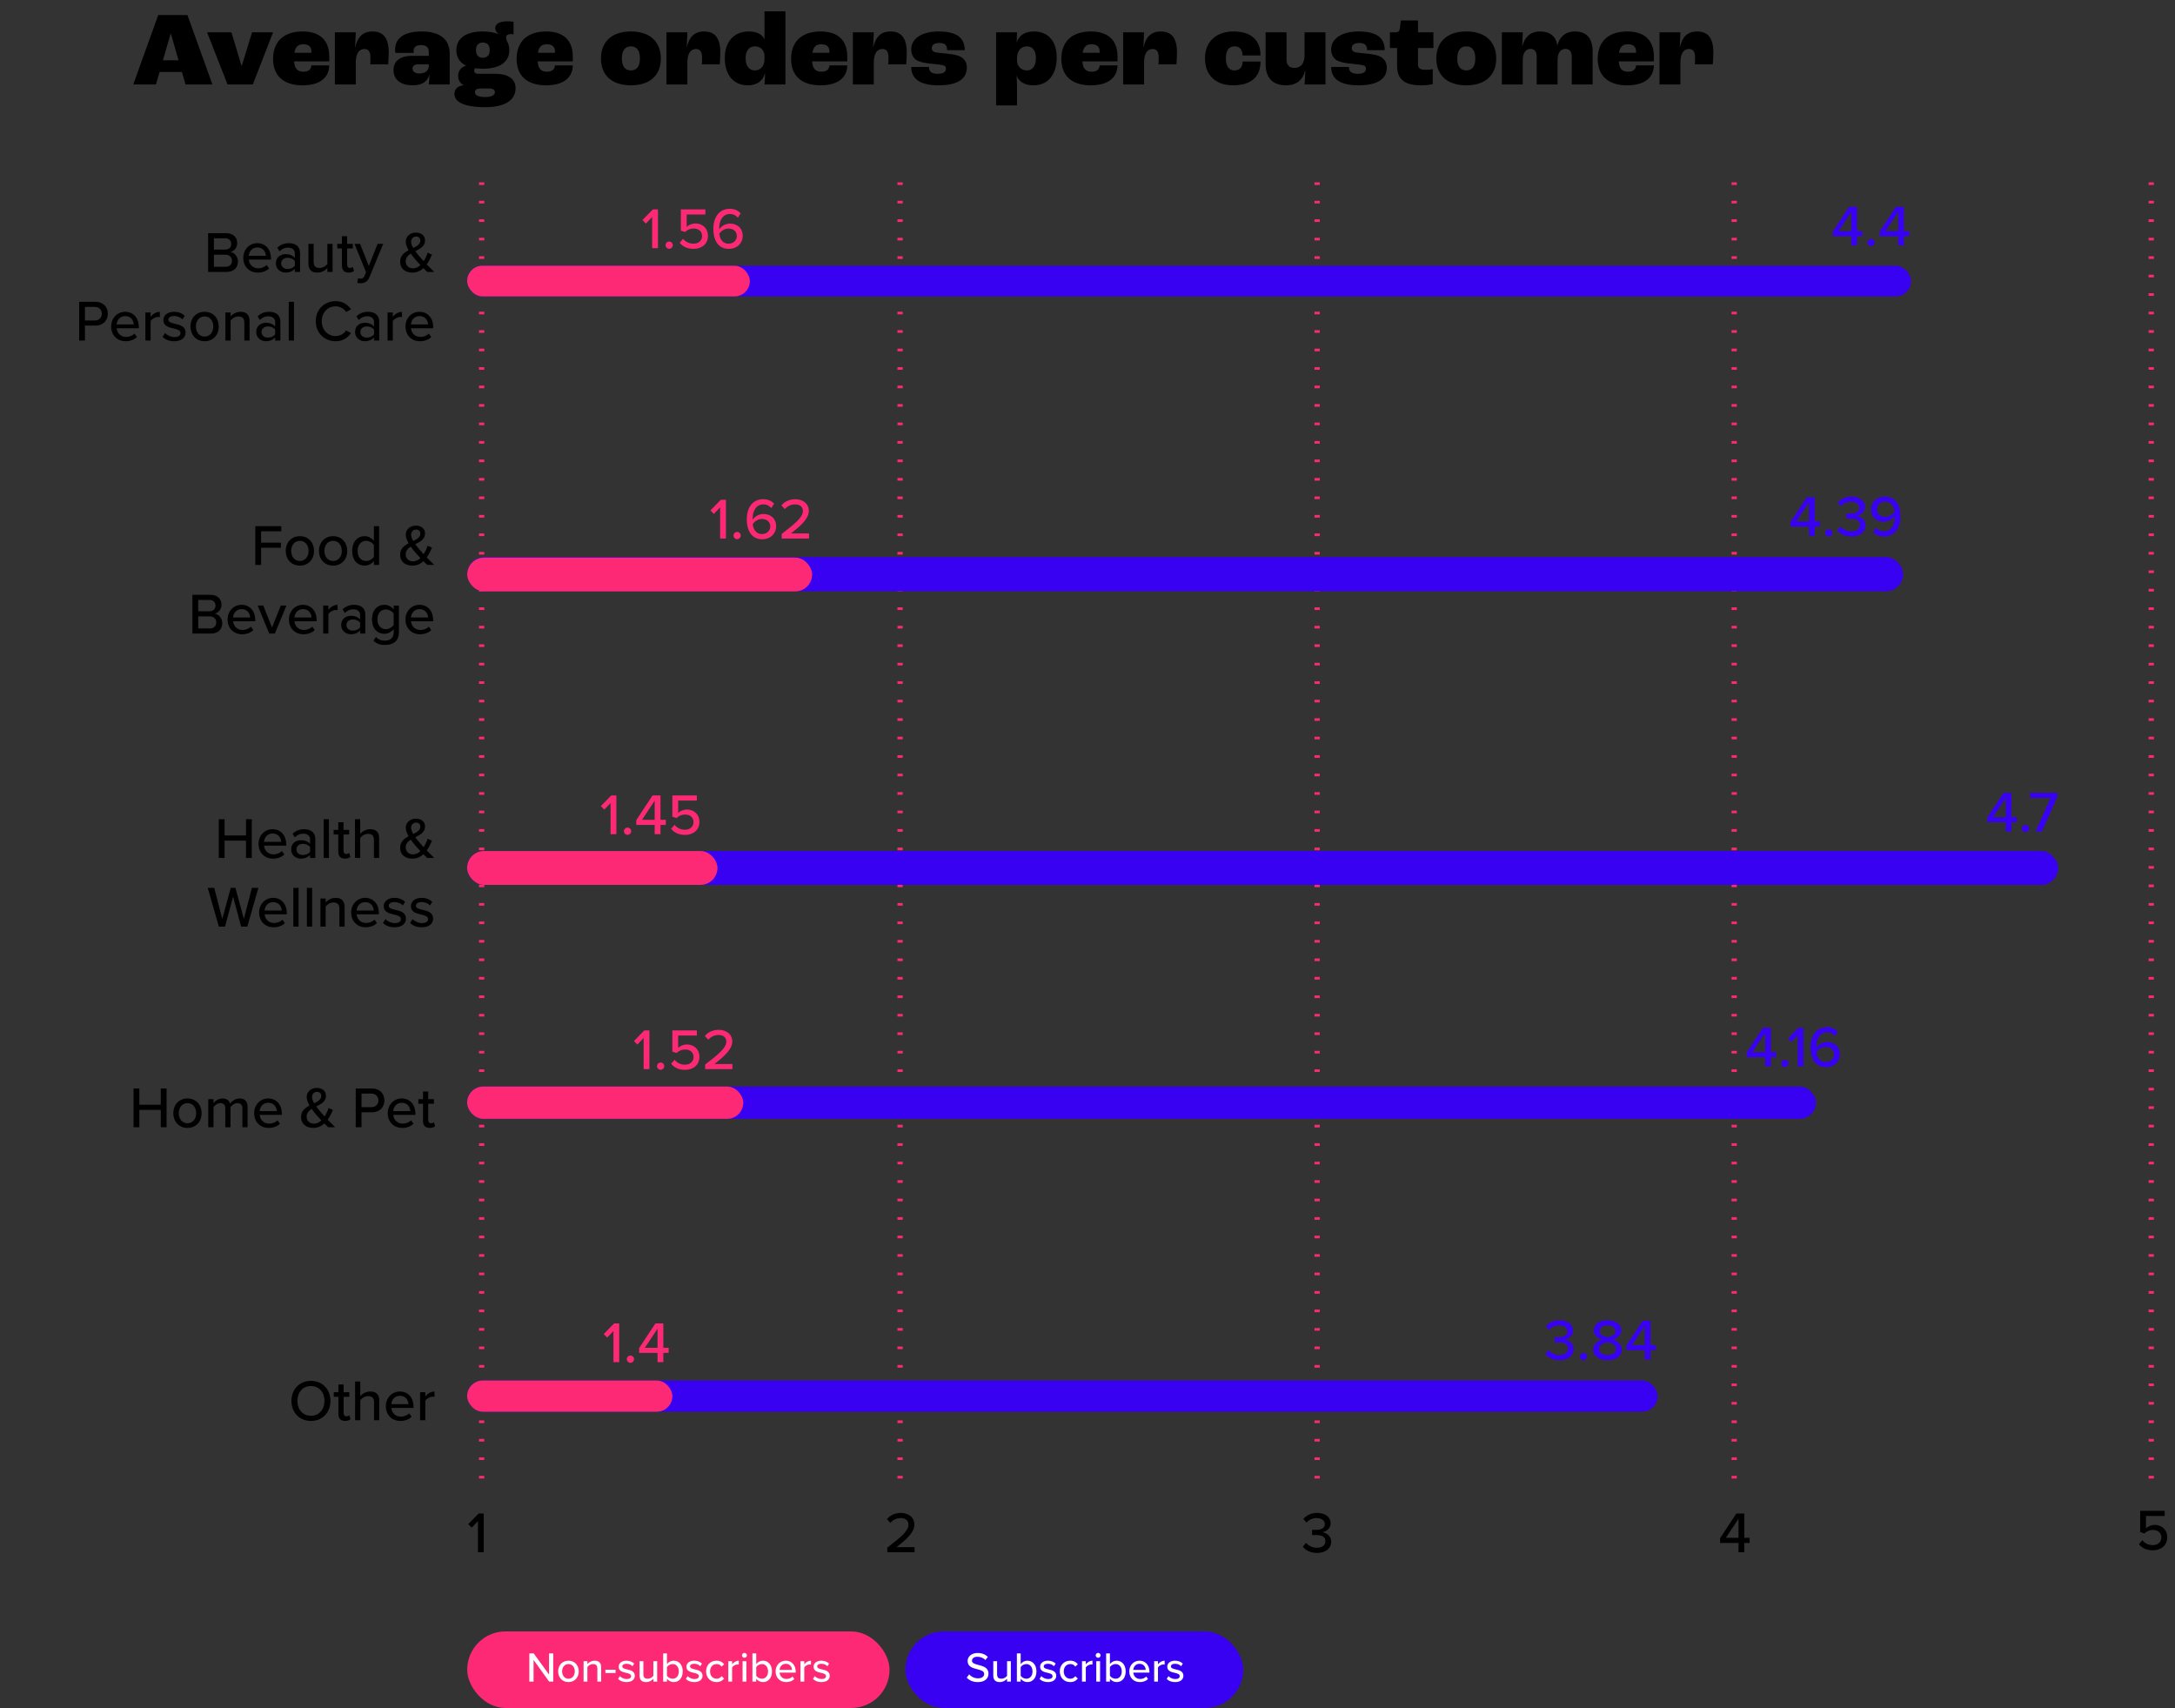 <svg width="824" height="647" viewBox="0 0 824 647" fill="none" xmlns="http://www.w3.org/2000/svg">
<rect x="0" y="0" width="824" height="647" fill="#333333" stroke="none"/>
<path d="M182.465 560.073V65" stroke="#FD2974" stroke-width="2" stroke-dasharray="1 6"/>
<path d="M341 560.073V65" stroke="#FD2974" stroke-width="2" stroke-dasharray="1 6"/>
<path d="M499 560.073V65" stroke="#FD2974" stroke-width="2" stroke-dasharray="1 6"/>
<path d="M815 560.073V65" stroke="#FD2974" stroke-width="2" stroke-dasharray="1 6"/>
<path d="M657 560.073V65" stroke="#FD2974" stroke-width="2" stroke-dasharray="1 6"/>
<path d="M70.28 32L68.92 27.28H60.44L59.08 32H50.48L59.96 5.68H71L80.48 32H70.28ZM61.72 22.84H67.64L64.76 12.8H64.64L61.72 22.84ZM86.211 32L78.451 12.24H87.691L91.491 24.92H91.611L95.491 12.24H103.451L95.771 32H86.211ZM124.738 21.4V23.24H111.418C111.618 26.08 112.778 27.16 114.938 27.16C116.738 27.16 117.858 26.44 117.978 24.76H124.738C124.658 29.44 121.178 32.32 114.578 32.32C106.938 32.32 103.458 28.24 103.458 22.32C103.458 15.52 107.738 11.92 114.658 11.92C120.938 11.92 124.738 15.04 124.738 21.4ZM117.978 20V19.48C117.978 17.68 116.858 16.76 114.938 16.76C112.978 16.76 111.898 17.64 111.538 20H117.978ZM126.865 32V12.24H134.785L134.545 17.76H134.625C135.425 14.24 137.305 11.92 141.105 11.92C145.265 11.92 147.265 14.48 147.265 19.8C147.265 21.24 147.145 23.24 147.065 24.36H140.265C140.345 23.44 140.345 22.36 140.345 21.76C140.345 19.48 139.505 18.56 138.025 18.56C136.065 18.56 134.785 20.2 134.785 23.72V32H126.865ZM156.406 32.32C151.526 32.32 149.086 29.96 149.086 26.56C149.086 23.44 151.206 21.16 156.126 21.16H162.446V19.72C162.446 17.88 161.486 17.08 159.406 17.08C157.646 17.08 156.686 17.88 156.686 19.24C156.686 19.32 156.686 19.64 156.726 20.04H149.806C149.726 19.64 149.686 19.16 149.686 18.72C149.686 14.52 153.006 11.92 159.806 11.92C166.966 11.92 170.366 15.12 170.366 20.36V32H162.446C162.566 31.16 162.686 29.48 162.686 28.24H162.646C162.046 30.72 160.086 32.32 156.406 32.32ZM158.846 27.84C161.086 27.84 162.446 26.76 162.446 24.88V24.36H158.366C157.046 24.36 156.286 25 156.286 25.96C156.286 27.16 157.246 27.84 158.846 27.84ZM187.646 27.96C192.806 27.96 195.326 30.12 195.326 33.4C195.326 37.84 191.486 40.6 183.846 40.6C175.766 40.6 172.166 38.6 172.166 35.6C172.166 33.8 173.326 32.52 175.566 32.32V32.24C174.086 31.32 173.566 30.04 173.566 28.8C173.566 26.88 174.606 25.44 176.566 24.88V24.84C174.126 23.68 172.886 21.68 172.886 19C172.886 14.72 176.286 11.92 182.926 11.92C185.326 11.92 187.326 12.28 188.926 12.96V12.92C188.166 12.32 187.606 11.52 187.606 10.68C187.606 9.16 189.086 8.08 192.206 8.08C193.326 8.08 194.046 8.16 194.566 8.24V13C194.206 12.96 193.846 12.92 193.486 12.92C192.286 12.92 191.726 13.4 191.726 14.2C191.726 14.56 191.886 15.04 192.046 15.52C192.646 16.52 192.966 17.68 192.966 19C192.966 23.32 189.526 26.04 182.926 26.04C181.846 26.04 180.806 25.96 179.886 25.84C179.766 26.04 179.646 26.4 179.646 26.8C179.646 27.52 180.206 27.96 181.126 27.96H187.646ZM182.926 16.12C181.286 16.12 180.326 17.08 180.326 19C180.326 20.88 181.286 21.88 182.926 21.88C184.566 21.88 185.526 20.88 185.526 19C185.526 17.08 184.606 16.12 182.926 16.12ZM183.766 36.76C186.206 36.76 187.486 36.08 187.486 34.88C187.486 34 186.806 33.52 184.966 33.52H181.846C180.686 33.52 179.926 34.04 179.926 34.96C179.926 36.12 181.286 36.76 183.766 36.76ZM217.004 21.4V23.24H203.684C203.884 26.08 205.044 27.16 207.204 27.16C209.004 27.16 210.124 26.44 210.244 24.76H217.004C216.924 29.44 213.444 32.32 206.844 32.32C199.204 32.32 195.724 28.24 195.724 22.32C195.724 15.52 200.004 11.92 206.924 11.92C213.204 11.92 217.004 15.04 217.004 21.4ZM210.244 20V19.48C210.244 17.68 209.124 16.76 207.204 16.76C205.244 16.76 204.164 17.64 203.804 20H210.244ZM239.037 32.32C231.597 32.32 227.677 28.32 227.677 22.16C227.677 15.96 231.637 11.92 239.037 11.92C246.397 11.92 250.357 15.96 250.357 22.16C250.357 28.32 246.437 32.32 239.037 32.32ZM239.037 26.68C241.237 26.68 242.437 25.08 242.437 22.16C242.437 19.16 241.237 17.56 239.037 17.56C236.797 17.56 235.597 19.16 235.597 22.16C235.597 25.08 236.797 26.68 239.037 26.68ZM252.49 32V12.24H260.41L260.17 17.76H260.25C261.05 14.24 262.93 11.92 266.73 11.92C270.89 11.92 272.89 14.48 272.89 19.8C272.89 21.24 272.77 23.24 272.69 24.36H265.89C265.97 23.44 265.97 22.36 265.97 21.76C265.97 19.48 265.13 18.56 263.65 18.56C261.69 18.56 260.41 20.2 260.41 23.72V32H252.49ZM283.391 32.32C277.831 32.32 274.591 28.36 274.591 21.96C274.591 15.76 278.151 11.92 283.631 11.92C286.831 11.92 288.751 13.04 289.591 14.8H289.631V4.28H297.551V32H289.631C289.711 31.28 289.791 29.76 289.871 27.88H289.791C289.031 30.4 287.031 32.32 283.391 32.32ZM285.911 26.68C288.111 26.68 289.631 25.12 289.631 22.32V21.16C289.591 19.04 288.151 17.56 285.991 17.56C283.831 17.56 282.471 19.2 282.471 22.04C282.471 24.92 283.791 26.68 285.911 26.68ZM320.988 21.4V23.24H307.668C307.868 26.08 309.028 27.16 311.188 27.16C312.988 27.16 314.108 26.44 314.228 24.76H320.988C320.908 29.44 317.428 32.32 310.828 32.32C303.188 32.32 299.708 28.24 299.708 22.32C299.708 15.52 303.988 11.92 310.908 11.92C317.188 11.92 320.988 15.04 320.988 21.4ZM314.228 20V19.48C314.228 17.68 313.108 16.76 311.188 16.76C309.228 16.76 308.148 17.64 307.788 20H314.228ZM323.115 32V12.24H331.035L330.795 17.76H330.875C331.675 14.24 333.555 11.92 337.355 11.92C341.515 11.92 343.515 14.48 343.515 19.8C343.515 21.24 343.395 23.24 343.315 24.36H336.515C336.595 23.44 336.595 22.36 336.595 21.76C336.595 19.48 335.755 18.56 334.275 18.56C332.315 18.56 331.035 20.2 331.035 23.72V32H323.115ZM355.496 32.32C347.696 32.32 345.216 29.2 345.216 25.36H351.936C351.976 27 352.736 27.96 355.256 27.96C357.536 27.96 358.376 27.16 358.376 26C358.376 25.28 358.016 24.8 356.976 24.64C355.976 24.44 354.616 24.32 353.056 24.16C350.336 23.92 348.336 23.48 347.136 22.72C345.976 21.92 345.216 20.44 345.216 18.76C345.216 14.48 349.416 11.92 355.536 11.92C362.736 11.92 365.496 14.52 365.496 19H358.816C358.816 17.16 358.056 16.28 355.896 16.28C353.856 16.28 353.016 17.08 353.016 18.2C353.016 19 353.336 19.6 354.496 19.84C355.496 20 357.016 20.16 358.776 20.32C360.936 20.56 362.696 20.8 364.096 21.6C365.496 22.4 366.296 23.88 366.296 25.56C366.296 29.6 363.256 32.32 355.496 32.32ZM377.374 39.92V12.24H385.294L385.174 16H385.214C386.054 13.44 388.254 11.92 391.734 11.92C397.094 11.92 400.334 15.64 400.334 21.68C400.334 28.44 396.894 32.32 391.574 32.32C388.094 32.32 386.054 30.92 385.174 28.72H385.134C385.214 29.92 385.294 31.76 385.294 32.56V39.92H377.374ZM389.094 26.68C391.134 26.68 392.454 24.96 392.454 21.96C392.454 19.16 391.134 17.56 389.054 17.56C386.854 17.56 385.294 19.2 385.294 22.04V22.92C385.374 25.24 386.894 26.68 389.094 26.68ZM423.371 21.4V23.24H410.051C410.251 26.08 411.411 27.16 413.571 27.16C415.371 27.16 416.491 26.44 416.611 24.76H423.371C423.291 29.44 419.811 32.32 413.211 32.32C405.571 32.32 402.091 28.24 402.091 22.32C402.091 15.52 406.371 11.92 413.291 11.92C419.571 11.92 423.371 15.04 423.371 21.4ZM416.611 20V19.48C416.611 17.68 415.491 16.76 413.571 16.76C411.611 16.76 410.531 17.64 410.171 20H416.611ZM425.498 32V12.24H433.418L433.178 17.76H433.258C434.058 14.24 435.938 11.92 439.738 11.92C443.898 11.92 445.898 14.48 445.898 19.8C445.898 21.24 445.778 23.24 445.698 24.36H438.898C438.978 23.44 438.978 22.36 438.978 21.76C438.978 19.48 438.138 18.56 436.658 18.56C434.698 18.56 433.418 20.2 433.418 23.72V32H425.498ZM467.105 32.32C460.305 32.32 456.505 28.2 456.505 22.16C456.505 15.88 460.625 11.92 467.345 11.92C474.065 11.92 477.545 15.28 477.545 21H470.745C470.705 18.72 469.585 17.56 467.745 17.56C465.585 17.56 464.425 19.04 464.425 22.12C464.425 25.16 465.665 26.68 467.625 26.68C469.585 26.68 470.745 25.56 470.785 23.32H477.545C477.545 29.16 473.945 32.32 467.105 32.32ZM487.278 32.32C482.278 32.32 479.478 29.64 479.478 24.2V12.24H487.398V22.56C487.398 24.68 488.478 25.72 490.398 25.72C492.838 25.72 494.238 24.08 494.238 20.72V12.24H502.158V32H494.238C494.358 30.72 494.478 28.88 494.518 26.72H494.438C493.598 30.28 491.158 32.32 487.278 32.32ZM514.598 32.32C506.798 32.32 504.318 29.2 504.318 25.36H511.038C511.078 27 511.838 27.96 514.358 27.96C516.638 27.96 517.478 27.16 517.478 26C517.478 25.28 517.118 24.8 516.078 24.64C515.078 24.44 513.717 24.32 512.158 24.16C509.438 23.92 507.438 23.48 506.238 22.72C505.078 21.92 504.318 20.44 504.318 18.76C504.318 14.48 508.518 11.92 514.638 11.92C521.838 11.92 524.598 14.52 524.598 19H517.918C517.918 17.16 517.158 16.28 514.998 16.28C512.958 16.28 512.118 17.08 512.118 18.2C512.118 19 512.438 19.6 513.598 19.84C514.598 20 516.118 20.16 517.878 20.32C520.038 20.56 521.798 20.8 523.198 21.6C524.598 22.4 525.398 23.88 525.398 25.56C525.398 29.6 522.358 32.32 514.598 32.32ZM538.249 32.32C531.609 32.32 529.289 29.52 529.289 25.04V18.2H526.569V12.24H528.729C529.809 12.24 530.289 11.72 530.409 10.28L530.689 7.76H537.209V12.24H543.049V18.2H537.209V24.28C537.209 25.92 537.969 26.44 540.209 26.44C541.129 26.44 542.289 26.32 542.809 26.2V31.88C542.209 32.04 540.409 32.32 538.249 32.32ZM555.521 32.32C548.081 32.32 544.161 28.32 544.161 22.16C544.161 15.96 548.121 11.92 555.521 11.92C562.881 11.92 566.841 15.96 566.841 22.16C566.841 28.32 562.921 32.32 555.521 32.32ZM555.521 26.68C557.721 26.68 558.921 25.08 558.921 22.16C558.921 19.16 557.721 17.56 555.521 17.56C553.281 17.56 552.081 19.16 552.081 22.16C552.081 25.08 553.281 26.68 555.521 26.68ZM568.974 32V12.24H576.894L576.694 17.44H576.734C577.654 14.16 579.694 11.92 583.414 11.92C587.214 11.92 589.494 13.76 589.974 17.2H590.014C590.814 14.08 592.974 11.92 596.694 11.92C601.134 11.92 603.374 14.6 603.374 19.4V32H595.454V21.4C595.454 19.56 594.614 18.52 593.094 18.52C591.334 18.52 590.094 19.88 590.094 22.72V32H582.174V21.4C582.174 19.56 581.374 18.52 579.814 18.52C578.134 18.52 576.894 19.92 576.894 22.8V32H568.974ZM626.574 21.4V23.24H613.254C613.454 26.08 614.614 27.16 616.774 27.16C618.574 27.16 619.694 26.44 619.814 24.76H626.574C626.494 29.44 623.014 32.32 616.414 32.32C608.774 32.32 605.294 28.24 605.294 22.32C605.294 15.52 609.574 11.92 616.494 11.92C622.774 11.92 626.574 15.04 626.574 21.4ZM619.814 20V19.48C619.814 17.68 618.694 16.76 616.774 16.76C614.814 16.76 613.734 17.64 613.374 20H619.814ZM628.701 32V12.24H636.621L636.381 17.76H636.461C637.261 14.24 639.141 11.92 642.941 11.92C647.101 11.92 649.101 14.48 649.101 19.8C649.101 21.24 648.981 23.24 648.901 24.36H642.101C642.181 23.44 642.181 22.36 642.181 21.76C642.181 19.48 641.341 18.56 639.861 18.56C637.901 18.56 636.621 20.2 636.621 23.72V32H628.701Z" fill="black"/>
<path d="M181.07 588V576.208L178.694 578.694L177.396 577.352L181.334 573.326H183.27V588H181.07Z" fill="black"/>
<path d="M247.07 94V82.208L244.694 84.694L243.396 83.352L247.334 79.326H249.27V94H247.07ZM252.138 92.856C252.138 92.108 252.754 91.492 253.502 91.492C254.25 91.492 254.888 92.108 254.888 92.856C254.888 93.604 254.25 94.242 253.502 94.242C252.754 94.242 252.138 93.604 252.138 92.856ZM257.49 91.954L258.788 90.458C259.756 91.646 261.076 92.306 262.792 92.306C264.706 92.306 265.982 91.052 265.982 89.446C265.982 87.686 264.728 86.564 262.836 86.564C261.56 86.564 260.504 86.96 259.536 87.884L257.952 87.378V79.326H267.236V81.262H260.152V85.948C260.856 85.244 262.088 84.65 263.518 84.65C265.982 84.65 268.204 86.344 268.204 89.358C268.204 92.372 265.916 94.264 262.814 94.264C260.306 94.264 258.634 93.384 257.49 91.954ZM270.244 86.696C270.244 82.582 272.268 79.106 276.47 79.106C278.318 79.106 279.66 79.788 280.606 80.8L279.528 82.472C278.78 81.614 277.922 81.064 276.47 81.064C273.808 81.064 272.466 83.638 272.466 86.366C272.466 86.542 272.466 86.696 272.488 86.85C273.126 85.86 274.71 84.694 276.514 84.694C279.154 84.694 281.376 86.278 281.376 89.402C281.376 92.042 279.33 94.264 276.096 94.264C271.894 94.264 270.244 90.722 270.244 86.696ZM279.154 89.468C279.154 87.51 277.702 86.586 275.964 86.586C274.6 86.586 273.28 87.378 272.51 88.544C272.686 90.26 273.588 92.306 275.986 92.306C278.098 92.306 279.154 90.766 279.154 89.468Z" fill="#FD2974"/>
<path d="M272.818 204V192.208L270.442 194.694L269.144 193.352L273.082 189.326H275.018V204H272.818ZM277.886 202.856C277.886 202.108 278.502 201.492 279.25 201.492C279.998 201.492 280.636 202.108 280.636 202.856C280.636 203.604 279.998 204.242 279.25 204.242C278.502 204.242 277.886 203.604 277.886 202.856ZM282.908 196.696C282.908 192.582 284.932 189.106 289.134 189.106C290.982 189.106 292.324 189.788 293.27 190.8L292.192 192.472C291.444 191.614 290.586 191.064 289.134 191.064C286.472 191.064 285.13 193.638 285.13 196.366C285.13 196.542 285.13 196.696 285.152 196.85C285.79 195.86 287.374 194.694 289.178 194.694C291.818 194.694 294.04 196.278 294.04 199.402C294.04 202.042 291.994 204.264 288.76 204.264C284.558 204.264 282.908 200.722 282.908 196.696ZM291.818 199.468C291.818 197.51 290.366 196.586 288.628 196.586C287.264 196.586 285.944 197.378 285.174 198.544C285.35 200.26 286.252 202.306 288.65 202.306C290.762 202.306 291.818 200.766 291.818 199.468ZM296.146 204V202.262C301.646 198.038 304.176 195.838 304.176 193.528C304.176 191.812 302.746 191.064 301.316 191.064C299.578 191.064 298.236 191.79 297.334 192.868L296.036 191.438C297.246 189.92 299.248 189.106 301.294 189.106C303.934 189.106 306.42 190.602 306.42 193.528C306.42 196.388 303.67 198.962 299.644 202.064H306.486V204H296.146Z" fill="#FD2974"/>
<path d="M231.312 316V304.208L228.936 306.694L227.638 305.352L231.576 301.326H233.512V316H231.312ZM236.38 314.856C236.38 314.108 236.996 313.492 237.744 313.492C238.492 313.492 239.13 314.108 239.13 314.856C239.13 315.604 238.492 316.242 237.744 316.242C236.996 316.242 236.38 315.604 236.38 314.856ZM248.025 316V312.48H241.051V310.676L247.211 301.326H250.225V310.544H252.249V312.48H250.225V316H248.025ZM248.025 303.328L243.229 310.544H248.025V303.328ZM254.258 313.954L255.556 312.458C256.524 313.646 257.844 314.306 259.56 314.306C261.474 314.306 262.75 313.052 262.75 311.446C262.75 309.686 261.496 308.564 259.604 308.564C258.328 308.564 257.272 308.96 256.304 309.884L254.72 309.378V301.326H264.004V303.262H256.92V307.948C257.624 307.244 258.856 306.65 260.286 306.65C262.75 306.65 264.972 308.344 264.972 311.358C264.972 314.372 262.684 316.264 259.582 316.264C257.074 316.264 255.402 315.384 254.258 313.954Z" fill="#FD2974"/>
<path d="M243.84 405V393.208L241.464 395.694L240.166 394.352L244.104 390.326H246.04V405H243.84ZM248.908 403.856C248.908 403.108 249.524 402.492 250.272 402.492C251.02 402.492 251.658 403.108 251.658 403.856C251.658 404.604 251.02 405.242 250.272 405.242C249.524 405.242 248.908 404.604 248.908 403.856ZM254.26 402.954L255.558 401.458C256.526 402.646 257.846 403.306 259.562 403.306C261.476 403.306 262.752 402.052 262.752 400.446C262.752 398.686 261.498 397.564 259.606 397.564C258.33 397.564 257.274 397.96 256.306 398.884L254.722 398.378V390.326H264.006V392.262H256.922V396.948C257.626 396.244 258.858 395.65 260.288 395.65C262.752 395.65 264.974 397.344 264.974 400.358C264.974 403.372 262.686 405.264 259.584 405.264C257.076 405.264 255.404 404.384 254.26 402.954ZM267.146 405V403.262C272.646 399.038 275.176 396.838 275.176 394.528C275.176 392.812 273.746 392.064 272.316 392.064C270.578 392.064 269.236 392.79 268.334 393.868L267.036 392.438C268.246 390.92 270.248 390.106 272.294 390.106C274.934 390.106 277.42 391.602 277.42 394.528C277.42 397.388 274.67 399.962 270.644 403.064H277.486V405H267.146Z" fill="#FD2974"/>
<path d="M232.396 516V504.208L230.02 506.694L228.722 505.352L232.66 501.326H234.596V516H232.396ZM237.464 514.856C237.464 514.108 238.08 513.492 238.828 513.492C239.576 513.492 240.214 514.108 240.214 514.856C240.214 515.604 239.576 516.242 238.828 516.242C238.08 516.242 237.464 515.604 237.464 514.856ZM249.109 516V512.48H242.135V510.676L248.295 501.326H251.309V510.544H253.333V512.48H251.309V516H249.109ZM249.109 503.328L244.313 510.544H249.109V503.328Z" fill="#FD2974"/>
<path d="M701.341 93V89.48H694.367V87.676L700.527 78.326H703.541V87.544H705.565V89.48H703.541V93H701.341ZM701.341 80.328L696.545 87.544H701.341V80.328ZM707.464 91.856C707.464 91.108 708.08 90.492 708.828 90.492C709.576 90.492 710.214 91.108 710.214 91.856C710.214 92.604 709.576 93.242 708.828 93.242C708.08 93.242 707.464 92.604 707.464 91.856ZM719.109 93V89.48H712.135V87.676L718.295 78.326H721.309V87.544H723.333V89.48H721.309V93H719.109ZM719.109 80.328L714.313 87.544H719.109V80.328Z" fill="#3901F1"/>
<path d="M685.322 203V199.48H678.348V197.676L684.508 188.326H687.522V197.544H689.546V199.48H687.522V203H685.322ZM685.322 190.328L680.526 197.544H685.322V190.328ZM691.445 201.856C691.445 201.108 692.061 200.492 692.809 200.492C693.557 200.492 694.195 201.108 694.195 201.856C694.195 202.604 693.557 203.242 692.809 203.242C692.061 203.242 691.445 202.604 691.445 201.856ZM696.027 200.866L697.259 199.436C698.183 200.558 699.701 201.306 701.351 201.306C703.375 201.306 704.585 200.338 704.585 198.798C704.585 197.17 703.265 196.488 701.131 196.488C700.537 196.488 699.767 196.488 699.547 196.51V194.508C699.789 194.53 700.559 194.53 701.131 194.53C702.913 194.53 704.365 193.87 704.365 192.352C704.365 190.856 702.957 190.064 701.219 190.064C699.679 190.064 698.469 190.658 697.391 191.758L696.225 190.394C697.325 189.096 699.063 188.106 701.417 188.106C704.409 188.106 706.565 189.58 706.565 192.044C706.565 194.09 704.827 195.168 703.375 195.432C704.761 195.564 706.785 196.708 706.785 199.018C706.785 201.482 704.739 203.264 701.417 203.264C698.865 203.264 696.973 202.186 696.027 200.866ZM709.633 201.548L710.689 199.898C711.437 200.734 712.317 201.284 713.769 201.284C716.585 201.284 717.773 198.6 717.773 196.004V195.498C717.091 196.488 715.507 197.676 713.725 197.676C711.085 197.676 708.841 196.07 708.841 192.946C708.841 190.328 710.887 188.084 714.121 188.084C718.345 188.084 719.995 191.626 719.995 195.674C719.995 199.766 717.949 203.242 713.769 203.242C711.921 203.242 710.579 202.56 709.633 201.548ZM717.707 193.804C717.575 192.11 716.629 190.042 714.231 190.042C712.141 190.042 711.085 191.582 711.085 192.88C711.085 194.838 712.537 195.762 714.275 195.762C715.617 195.762 716.959 194.992 717.707 193.804Z" fill="#3901F1"/>
<path d="M759.855 315V311.48H752.881V309.676L759.041 300.326H762.055V309.544H764.079V311.48H762.055V315H759.855ZM759.855 302.328L755.059 309.544H759.855V302.328ZM765.978 313.856C765.978 313.108 766.594 312.492 767.342 312.492C768.09 312.492 768.728 313.108 768.728 313.856C768.728 314.604 768.09 315.242 767.342 315.242C766.594 315.242 765.978 314.604 765.978 313.856ZM771.146 315L776.866 302.262H769.122V300.326H779.418V301.844L773.566 315H771.146Z" fill="#3901F1"/>
<path d="M668.702 404V400.48H661.728V398.676L667.888 389.326H670.902V398.544H672.926V400.48H670.902V404H668.702ZM668.702 391.328L663.906 398.544H668.702V391.328ZM674.826 402.856C674.826 402.108 675.442 401.492 676.19 401.492C676.938 401.492 677.576 402.108 677.576 402.856C677.576 403.604 676.938 404.242 676.19 404.242C675.442 404.242 674.826 403.604 674.826 402.856ZM681.058 404V392.208L678.682 394.694L677.384 393.352L681.322 389.326H683.258V404H681.058ZM685.907 396.696C685.907 392.582 687.931 389.106 692.133 389.106C693.981 389.106 695.323 389.788 696.269 390.8L695.191 392.472C694.443 391.614 693.585 391.064 692.133 391.064C689.471 391.064 688.129 393.638 688.129 396.366C688.129 396.542 688.129 396.696 688.151 396.85C688.789 395.86 690.373 394.694 692.177 394.694C694.817 394.694 697.039 396.278 697.039 399.402C697.039 402.042 694.993 404.264 691.759 404.264C687.557 404.264 685.907 400.722 685.907 396.696ZM694.817 399.468C694.817 397.51 693.365 396.586 691.627 396.586C690.263 396.586 688.943 397.378 688.173 398.544C688.349 400.26 689.251 402.306 691.649 402.306C693.761 402.306 694.817 400.766 694.817 399.468Z" fill="#3901F1"/>
<path d="M585.431 512.866L586.663 511.436C587.587 512.558 589.105 513.306 590.755 513.306C592.779 513.306 593.989 512.338 593.989 510.798C593.989 509.17 592.669 508.488 590.535 508.488C589.941 508.488 589.171 508.488 588.951 508.51V506.508C589.193 506.53 589.963 506.53 590.535 506.53C592.317 506.53 593.769 505.87 593.769 504.352C593.769 502.856 592.361 502.064 590.623 502.064C589.083 502.064 587.873 502.658 586.795 503.758L585.629 502.394C586.729 501.096 588.467 500.106 590.821 500.106C593.813 500.106 595.969 501.58 595.969 504.044C595.969 506.09 594.231 507.168 592.779 507.432C594.165 507.564 596.189 508.708 596.189 511.018C596.189 513.482 594.143 515.264 590.821 515.264C588.269 515.264 586.377 514.186 585.431 512.866ZM598.531 513.856C598.531 513.108 599.147 512.492 599.895 512.492C600.643 512.492 601.281 513.108 601.281 513.856C601.281 514.604 600.643 515.242 599.895 515.242C599.147 515.242 598.531 514.604 598.531 513.856ZM603.575 511.26C603.575 509.346 605.159 508.004 606.963 507.432C605.291 506.926 603.817 505.826 603.817 503.934C603.817 501.272 606.479 500.106 609.031 500.106C611.517 500.106 614.223 501.272 614.223 503.934C614.223 505.826 612.727 506.926 611.055 507.432C612.859 508.004 614.443 509.346 614.443 511.26C614.443 513.812 611.957 515.264 609.031 515.264C606.061 515.264 603.575 513.834 603.575 511.26ZM612.001 504.264C612.001 502.878 610.681 502.064 609.031 502.064C607.315 502.064 606.039 502.878 606.039 504.264C606.039 505.826 608.129 506.398 609.031 506.552C609.933 506.398 612.001 505.826 612.001 504.264ZM612.243 510.996C612.243 509.28 609.911 508.532 609.031 508.422C608.107 508.532 605.797 509.28 605.797 510.996C605.797 512.426 607.271 513.306 609.031 513.306C610.725 513.306 612.243 512.426 612.243 510.996ZM623.109 515V511.48H616.135V509.676L622.295 500.326H625.309V509.544H627.333V511.48H625.309V515H623.109ZM623.109 502.328L618.313 509.544H623.109V502.328Z" fill="#3901F1"/>
<path d="M658.634 588V584.48H651.66V582.676L657.82 573.326H660.834V582.544H662.858V584.48H660.834V588H658.634ZM658.634 575.328L653.838 582.544H658.634V575.328Z" fill="black"/>
<path d="M810.342 584.954L811.64 583.458C812.608 584.646 813.928 585.306 815.644 585.306C817.558 585.306 818.834 584.052 818.834 582.446C818.834 580.686 817.58 579.564 815.688 579.564C814.412 579.564 813.356 579.96 812.388 580.884L810.804 580.378V572.326H820.088V574.262H813.004V578.948C813.708 578.244 814.94 577.65 816.37 577.65C818.834 577.65 821.056 579.344 821.056 582.358C821.056 585.372 818.768 587.264 815.666 587.264C813.158 587.264 811.486 586.384 810.342 584.954Z" fill="black"/>
<path d="M493.572 585.866L494.804 584.436C495.728 585.558 497.246 586.306 498.896 586.306C500.92 586.306 502.13 585.338 502.13 583.798C502.13 582.17 500.81 581.488 498.676 581.488C498.082 581.488 497.312 581.488 497.092 581.51V579.508C497.334 579.53 498.104 579.53 498.676 579.53C500.458 579.53 501.91 578.87 501.91 577.352C501.91 575.856 500.502 575.064 498.764 575.064C497.224 575.064 496.014 575.658 494.936 576.758L493.77 575.394C494.87 574.096 496.608 573.106 498.962 573.106C501.954 573.106 504.11 574.58 504.11 577.044C504.11 579.09 502.372 580.168 500.92 580.432C502.306 580.564 504.33 581.708 504.33 584.018C504.33 586.482 502.284 588.264 498.962 588.264C496.41 588.264 494.518 587.186 493.572 585.866Z" fill="black"/>
<path d="M336.144 588V586.262C341.644 582.038 344.174 579.838 344.174 577.528C344.174 575.812 342.744 575.064 341.314 575.064C339.576 575.064 338.234 575.79 337.332 576.868L336.034 575.438C337.244 573.92 339.246 573.106 341.292 573.106C343.932 573.106 346.418 574.602 346.418 577.528C346.418 580.388 343.668 582.962 339.642 586.064H346.484V588H336.144Z" fill="black"/>
<rect x="177" y="211" width="544" height="13" rx="6.5" fill="#3901F1"/>
<rect x="177" y="211.213" width="130.671" height="12.826" rx="6.413" fill="#FD2974"/>
<rect x="176.969" y="411.586" width="511.031" height="12.244" rx="6.122" fill="#3901F1"/>
<rect x="176.969" y="411.586" width="104.621" height="12.244" rx="6.122" fill="#FD2974"/>
<path d="M78.843 103V88.326H85.729C88.347 88.326 89.865 89.932 89.865 92.066C89.865 93.914 88.655 95.146 87.313 95.432C88.875 95.674 90.151 97.258 90.151 99.04C90.151 101.35 88.611 103 85.905 103H78.843ZM81.043 94.552H85.311C86.785 94.552 87.599 93.628 87.599 92.418C87.599 91.208 86.785 90.262 85.311 90.262H81.043V94.552ZM81.043 101.064H85.421C86.961 101.064 87.885 100.184 87.885 98.754C87.885 97.544 87.049 96.488 85.421 96.488H81.043V101.064ZM92.168 97.676C92.168 94.596 94.39 92.11 97.492 92.11C100.682 92.11 102.662 94.596 102.662 97.852V98.336H94.258C94.412 100.14 95.732 101.636 97.866 101.636C98.988 101.636 100.22 101.196 101.012 100.382L101.936 101.68C100.88 102.714 99.384 103.264 97.668 103.264C94.5 103.264 92.168 101.02 92.168 97.676ZM97.492 93.738C95.358 93.738 94.346 95.454 94.236 96.906H100.726C100.682 95.498 99.736 93.738 97.492 93.738ZM111.695 103V101.834C110.859 102.758 109.649 103.264 108.219 103.264C106.459 103.264 104.523 102.076 104.523 99.744C104.523 97.324 106.437 96.268 108.219 96.268C109.649 96.268 110.881 96.73 111.695 97.676V95.916C111.695 94.596 110.617 93.804 109.099 93.804C107.889 93.804 106.855 94.266 105.909 95.212L105.051 93.848C106.239 92.682 107.691 92.11 109.407 92.11C111.717 92.11 113.675 93.122 113.675 95.828V103H111.695ZM111.695 100.668V98.864C111.101 98.072 110.067 97.654 108.967 97.654C107.537 97.654 106.525 98.512 106.525 99.766C106.525 101.02 107.537 101.878 108.967 101.878C110.067 101.878 111.101 101.46 111.695 100.668ZM124.02 103V101.548C123.206 102.428 121.864 103.264 120.236 103.264C117.97 103.264 116.848 102.12 116.848 99.876V92.374H118.828V99.216C118.828 100.976 119.708 101.504 121.072 101.504C122.304 101.504 123.426 100.8 124.02 100.008V92.374H126V103H124.02ZM132.063 103.264C130.391 103.264 129.533 102.318 129.533 100.646V94.112H127.773V92.374H129.533V89.47H131.513V92.374H133.669V94.112H131.513V100.206C131.513 100.954 131.865 101.504 132.547 101.504C133.009 101.504 133.427 101.306 133.625 101.086L134.131 102.582C133.713 102.978 133.097 103.264 132.063 103.264ZM135.641 105.376C135.883 105.486 136.257 105.552 136.521 105.552C137.247 105.552 137.731 105.31 138.061 104.518L138.677 103.11L134.299 92.374H136.411L139.733 100.712L143.055 92.374H145.189L139.953 105.024C139.271 106.696 138.105 107.29 136.565 107.312C136.235 107.312 135.641 107.246 135.333 107.158L135.641 105.376ZM161.665 100.162C162.545 101.086 163.447 101.988 164.503 103H161.863C161.467 102.648 160.961 102.142 160.411 101.592C159.333 102.582 157.969 103.264 156.231 103.264C153.657 103.264 151.589 101.878 151.589 99.128C151.589 96.84 153.107 95.674 154.801 94.794C154.163 93.672 153.723 92.55 153.723 91.538C153.723 89.58 155.373 88.106 157.551 88.106C159.509 88.106 161.027 89.184 161.027 91.054C161.027 93.276 159.179 94.222 157.331 95.146C157.881 95.894 158.453 96.576 158.893 97.104C159.443 97.742 159.971 98.336 160.499 98.93C161.247 97.786 161.753 96.554 162.017 95.718L163.667 96.466C163.161 97.632 162.523 98.974 161.665 100.162ZM155.747 91.582C155.747 92.286 156.077 93.122 156.561 93.936C158.013 93.21 159.245 92.484 159.245 91.142C159.245 90.152 158.563 89.602 157.639 89.602C156.583 89.602 155.747 90.416 155.747 91.582ZM156.451 101.658C157.551 101.658 158.497 101.152 159.267 100.404C158.497 99.59 157.749 98.776 157.353 98.292C156.781 97.61 156.187 96.862 155.615 96.07C154.537 96.752 153.701 97.61 153.701 98.974C153.701 100.69 155.021 101.658 156.451 101.658ZM29.987 129V114.326H36.169C39.183 114.326 40.855 116.394 40.855 118.836C40.855 121.278 39.161 123.346 36.169 123.346H32.187V129H29.987ZM38.589 118.836C38.589 117.296 37.467 116.262 35.883 116.262H32.187V121.41H35.883C37.467 121.41 38.589 120.376 38.589 118.836ZM42.109 123.676C42.109 120.596 44.331 118.11 47.434 118.11C50.623 118.11 52.603 120.596 52.603 123.852V124.336H44.2C44.353 126.14 45.673 127.636 47.807 127.636C48.929 127.636 50.161 127.196 50.953 126.382L51.877 127.68C50.822 128.714 49.325 129.264 47.609 129.264C44.441 129.264 42.109 127.02 42.109 123.676ZM47.434 119.738C45.3 119.738 44.288 121.454 44.178 122.906H50.667C50.623 121.498 49.678 119.738 47.434 119.738ZM55.08 129V118.374H57.06V120.002C57.874 118.946 59.128 118.132 60.536 118.132V120.134C60.338 120.09 60.118 120.068 59.854 120.068C58.864 120.068 57.522 120.816 57.06 121.608V129H55.08ZM61.59 127.614L62.536 126.162C63.262 126.954 64.67 127.68 66.1 127.68C67.596 127.68 68.388 127.064 68.388 126.162C68.388 125.106 67.178 124.754 65.814 124.446C64.01 124.028 61.898 123.544 61.898 121.256C61.898 119.562 63.35 118.11 65.946 118.11C67.772 118.11 69.092 118.77 69.994 119.628L69.114 121.014C68.498 120.266 67.31 119.716 65.968 119.716C64.626 119.716 63.79 120.244 63.79 121.102C63.79 122.026 64.934 122.334 66.254 122.642C68.102 123.06 70.302 123.566 70.302 126.008C70.302 127.834 68.806 129.264 66.012 129.264C64.23 129.264 62.668 128.714 61.59 127.614ZM77.513 129.264C74.213 129.264 72.145 126.756 72.145 123.676C72.145 120.618 74.213 118.11 77.513 118.11C80.835 118.11 82.881 120.618 82.881 123.676C82.881 126.756 80.835 129.264 77.513 129.264ZM77.513 127.504C79.647 127.504 80.813 125.7 80.813 123.676C80.813 121.674 79.647 119.87 77.513 119.87C75.401 119.87 74.213 121.674 74.213 123.676C74.213 125.7 75.401 127.504 77.513 127.504ZM92.567 129V122.202C92.567 120.442 91.665 119.87 90.3 119.87C89.069 119.87 87.947 120.618 87.374 121.41V129H85.394V118.374H87.374V119.87C88.079 119.012 89.487 118.11 91.136 118.11C93.38 118.11 94.546 119.298 94.546 121.542V129H92.567ZM104.24 129V127.834C103.404 128.758 102.194 129.264 100.764 129.264C99.004 129.264 97.068 128.076 97.068 125.744C97.068 123.324 98.982 122.268 100.764 122.268C102.194 122.268 103.426 122.73 104.24 123.676V121.916C104.24 120.596 103.162 119.804 101.644 119.804C100.434 119.804 99.4 120.266 98.454 121.212L97.596 119.848C98.784 118.682 100.236 118.11 101.952 118.11C104.262 118.11 106.22 119.122 106.22 121.828V129H104.24ZM104.24 126.668V124.864C103.646 124.072 102.612 123.654 101.512 123.654C100.082 123.654 99.07 124.512 99.07 125.766C99.07 127.02 100.082 127.878 101.512 127.878C102.612 127.878 103.646 127.46 104.24 126.668ZM109.393 129V114.326H111.373V129H109.393ZM127.151 129.264C122.971 129.264 119.627 126.184 119.627 121.674C119.627 117.164 122.971 114.084 127.151 114.084C130.033 114.084 131.837 115.47 132.981 117.186L131.111 118.176C130.341 116.944 128.889 116.042 127.151 116.042C124.181 116.042 121.893 118.374 121.893 121.674C121.893 124.952 124.181 127.306 127.151 127.306C128.889 127.306 130.341 126.404 131.111 125.172L132.981 126.162C131.815 127.878 130.033 129.264 127.151 129.264ZM141.687 129V127.834C140.851 128.758 139.641 129.264 138.211 129.264C136.451 129.264 134.515 128.076 134.515 125.744C134.515 123.324 136.429 122.268 138.211 122.268C139.641 122.268 140.873 122.73 141.687 123.676V121.916C141.687 120.596 140.609 119.804 139.091 119.804C137.881 119.804 136.847 120.266 135.901 121.212L135.043 119.848C136.231 118.682 137.683 118.11 139.399 118.11C141.709 118.11 143.667 119.122 143.667 121.828V129H141.687ZM141.687 126.668V124.864C141.093 124.072 140.059 123.654 138.959 123.654C137.529 123.654 136.517 124.512 136.517 125.766C136.517 127.02 137.529 127.878 138.959 127.878C140.059 127.878 141.093 127.46 141.687 126.668ZM146.84 129V118.374H148.82V120.002C149.634 118.946 150.888 118.132 152.296 118.132V120.134C152.098 120.09 151.878 120.068 151.614 120.068C150.624 120.068 149.282 120.816 148.82 121.608V129H146.84ZM153.613 123.676C153.613 120.596 155.835 118.11 158.937 118.11C162.127 118.11 164.107 120.596 164.107 123.852V124.336H155.703C155.857 126.14 157.177 127.636 159.311 127.636C160.433 127.636 161.665 127.196 162.457 126.382L163.381 127.68C162.325 128.714 160.829 129.264 159.113 129.264C155.945 129.264 153.613 127.02 153.613 123.676ZM158.937 119.738C156.803 119.738 155.791 121.454 155.681 122.906H162.171C162.127 121.498 161.181 119.738 158.937 119.738Z" fill="black"/>
<path d="M96.718 214V199.326H106.574V201.262H98.918V205.552H106.42V207.488H98.918V214H96.718ZM113.606 214.264C110.306 214.264 108.238 211.756 108.238 208.676C108.238 205.618 110.306 203.11 113.606 203.11C116.928 203.11 118.974 205.618 118.974 208.676C118.974 211.756 116.928 214.264 113.606 214.264ZM113.606 212.504C115.74 212.504 116.906 210.7 116.906 208.676C116.906 206.674 115.74 204.87 113.606 204.87C111.494 204.87 110.306 206.674 110.306 208.676C110.306 210.7 111.494 212.504 113.606 212.504ZM126.196 214.264C122.896 214.264 120.828 211.756 120.828 208.676C120.828 205.618 122.896 203.11 126.196 203.11C129.518 203.11 131.564 205.618 131.564 208.676C131.564 211.756 129.518 214.264 126.196 214.264ZM126.196 212.504C128.33 212.504 129.496 210.7 129.496 208.676C129.496 206.674 128.33 204.87 126.196 204.87C124.084 204.87 122.896 206.674 122.896 208.676C122.896 210.7 124.084 212.504 126.196 212.504ZM141.646 214V212.482C140.854 213.538 139.578 214.264 138.17 214.264C135.398 214.264 133.418 212.174 133.418 208.698C133.418 205.288 135.398 203.11 138.17 203.11C139.534 203.11 140.788 203.77 141.646 204.914V199.326H143.626V214H141.646ZM141.646 210.964V206.432C141.096 205.574 139.908 204.87 138.698 204.87C136.718 204.87 135.486 206.476 135.486 208.698C135.486 210.898 136.718 212.504 138.698 212.504C139.908 212.504 141.096 211.822 141.646 210.964ZM161.665 211.162C162.545 212.086 163.447 212.988 164.503 214H161.863C161.467 213.648 160.961 213.142 160.411 212.592C159.333 213.582 157.969 214.264 156.231 214.264C153.657 214.264 151.589 212.878 151.589 210.128C151.589 207.84 153.107 206.674 154.801 205.794C154.163 204.672 153.723 203.55 153.723 202.538C153.723 200.58 155.373 199.106 157.551 199.106C159.509 199.106 161.027 200.184 161.027 202.054C161.027 204.276 159.179 205.222 157.331 206.146C157.881 206.894 158.453 207.576 158.893 208.104C159.443 208.742 159.971 209.336 160.499 209.93C161.247 208.786 161.753 207.554 162.017 206.718L163.667 207.466C163.161 208.632 162.523 209.974 161.665 211.162ZM155.747 202.582C155.747 203.286 156.077 204.122 156.561 204.936C158.013 204.21 159.245 203.484 159.245 202.142C159.245 201.152 158.563 200.602 157.639 200.602C156.583 200.602 155.747 201.416 155.747 202.582ZM156.451 212.658C157.551 212.658 158.497 212.152 159.267 211.404C158.497 210.59 157.749 209.776 157.353 209.292C156.781 208.61 156.187 207.862 155.615 207.07C154.537 207.752 153.701 208.61 153.701 209.974C153.701 211.69 155.021 212.658 156.451 212.658ZM72.892 240V225.326H79.778C82.396 225.326 83.914 226.932 83.914 229.066C83.914 230.914 82.704 232.146 81.362 232.432C82.924 232.674 84.2 234.258 84.2 236.04C84.2 238.35 82.66 240 79.954 240H72.892ZM75.092 231.552H79.36C80.834 231.552 81.648 230.628 81.648 229.418C81.648 228.208 80.834 227.262 79.36 227.262H75.092V231.552ZM75.092 238.064H79.47C81.01 238.064 81.934 237.184 81.934 235.754C81.934 234.544 81.098 233.488 79.47 233.488H75.092V238.064ZM86.217 234.676C86.217 231.596 88.439 229.11 91.541 229.11C94.731 229.11 96.711 231.596 96.711 234.852V235.336H88.307C88.461 237.14 89.781 238.636 91.915 238.636C93.037 238.636 94.269 238.196 95.061 237.382L95.985 238.68C94.929 239.714 93.433 240.264 91.717 240.264C88.549 240.264 86.217 238.02 86.217 234.676ZM91.541 230.738C89.407 230.738 88.395 232.454 88.285 233.906H94.775C94.731 232.498 93.785 230.738 91.541 230.738ZM102.004 240L97.626 229.374H99.737L103.06 237.712L106.382 229.374H108.516L104.138 240H102.004ZM109.463 234.676C109.463 231.596 111.685 229.11 114.787 229.11C117.977 229.11 119.957 231.596 119.957 234.852V235.336H111.553C111.707 237.14 113.027 238.636 115.161 238.636C116.283 238.636 117.515 238.196 118.307 237.382L119.231 238.68C118.175 239.714 116.679 240.264 114.963 240.264C111.795 240.264 109.463 238.02 109.463 234.676ZM114.787 230.738C112.653 230.738 111.641 232.454 111.531 233.906H118.021C117.977 232.498 117.031 230.738 114.787 230.738ZM122.434 240V229.374H124.414V231.002C125.228 229.946 126.482 229.132 127.89 229.132V231.134C127.692 231.09 127.472 231.068 127.208 231.068C126.218 231.068 124.876 231.816 124.414 232.608V240H122.434ZM136.423 240V238.834C135.587 239.758 134.377 240.264 132.947 240.264C131.187 240.264 129.251 239.076 129.251 236.744C129.251 234.324 131.165 233.268 132.947 233.268C134.377 233.268 135.609 233.73 136.423 234.676V232.916C136.423 231.596 135.345 230.804 133.827 230.804C132.617 230.804 131.583 231.266 130.637 232.212L129.779 230.848C130.967 229.682 132.419 229.11 134.135 229.11C136.445 229.11 138.403 230.122 138.403 232.828V240H136.423ZM136.423 237.668V235.864C135.829 235.072 134.795 234.654 133.695 234.654C132.265 234.654 131.253 235.512 131.253 236.766C131.253 238.02 132.265 238.878 133.695 238.878C134.795 238.878 135.829 238.46 136.423 237.668ZM141.488 242.728L142.434 241.276C143.314 242.288 144.392 242.684 145.844 242.684C147.494 242.684 149.144 241.892 149.144 239.648V238.262C148.33 239.318 147.076 240.088 145.646 240.088C142.896 240.088 140.916 238.064 140.916 234.588C140.916 231.178 142.896 229.11 145.646 229.11C147.032 229.11 148.286 229.77 149.144 230.914V229.374H151.124V239.582C151.124 243.234 148.462 244.312 145.844 244.312C144.062 244.312 142.764 243.938 141.488 242.728ZM149.144 236.744V232.432C148.594 231.574 147.384 230.87 146.196 230.87C144.216 230.87 142.984 232.41 142.984 234.588C142.984 236.788 144.216 238.328 146.196 238.328C147.384 238.328 148.594 237.602 149.144 236.744ZM153.613 234.676C153.613 231.596 155.835 229.11 158.937 229.11C162.127 229.11 164.107 231.596 164.107 234.852V235.336H155.703C155.857 237.14 157.177 238.636 159.311 238.636C160.433 238.636 161.665 238.196 162.457 237.382L163.381 238.68C162.325 239.714 160.829 240.264 159.113 240.264C155.945 240.264 153.613 238.02 153.613 234.676ZM158.937 230.738C156.803 230.738 155.791 232.454 155.681 233.906H162.171C162.127 232.498 161.181 230.738 158.937 230.738Z" fill="black"/>
<path d="M93.2 325V318.444H85.082V325H82.882V310.326H85.082V316.486H93.2V310.326H95.4V325H93.2ZM97.947 319.676C97.947 316.596 100.169 314.11 103.271 314.11C106.461 314.11 108.441 316.596 108.441 319.852V320.336H100.037C100.191 322.14 101.511 323.636 103.645 323.636C104.767 323.636 105.999 323.196 106.791 322.382L107.715 323.68C106.659 324.714 105.163 325.264 103.447 325.264C100.279 325.264 97.947 323.02 97.947 319.676ZM103.271 315.738C101.137 315.738 100.125 317.454 100.015 318.906H106.505C106.461 317.498 105.515 315.738 103.271 315.738ZM117.474 325V323.834C116.638 324.758 115.428 325.264 113.998 325.264C112.238 325.264 110.302 324.076 110.302 321.744C110.302 319.324 112.216 318.268 113.998 318.268C115.428 318.268 116.66 318.73 117.474 319.676V317.916C117.474 316.596 116.396 315.804 114.878 315.804C113.668 315.804 112.634 316.266 111.688 317.212L110.83 315.848C112.018 314.682 113.47 314.11 115.186 314.11C117.496 314.11 119.454 315.122 119.454 317.828V325H117.474ZM117.474 322.668V320.864C116.88 320.072 115.846 319.654 114.746 319.654C113.316 319.654 112.304 320.512 112.304 321.766C112.304 323.02 113.316 323.878 114.746 323.878C115.846 323.878 116.88 323.46 117.474 322.668ZM122.627 325V310.326H124.607V325H122.627ZM130.688 325.264C129.016 325.264 128.158 324.318 128.158 322.646V316.112H126.398V314.374H128.158V311.47H130.138V314.374H132.294V316.112H130.138V322.206C130.138 322.954 130.49 323.504 131.172 323.504C131.634 323.504 132.052 323.306 132.25 323.086L132.756 324.582C132.338 324.978 131.722 325.264 130.688 325.264ZM141.658 325V318.158C141.658 316.398 140.756 315.87 139.392 315.87C138.16 315.87 137.038 316.618 136.466 317.41V325H134.486V310.326H136.466V315.87C137.17 315.012 138.6 314.11 140.228 314.11C142.494 314.11 143.638 315.254 143.638 317.498V325H141.658ZM161.665 322.162C162.545 323.086 163.447 323.988 164.503 325H161.863C161.467 324.648 160.961 324.142 160.411 323.592C159.333 324.582 157.969 325.264 156.231 325.264C153.657 325.264 151.589 323.878 151.589 321.128C151.589 318.84 153.107 317.674 154.801 316.794C154.163 315.672 153.723 314.55 153.723 313.538C153.723 311.58 155.373 310.106 157.551 310.106C159.509 310.106 161.027 311.184 161.027 313.054C161.027 315.276 159.179 316.222 157.331 317.146C157.881 317.894 158.453 318.576 158.893 319.104C159.443 319.742 159.971 320.336 160.499 320.93C161.247 319.786 161.753 318.554 162.017 317.718L163.667 318.466C163.161 319.632 162.523 320.974 161.665 322.162ZM155.747 313.582C155.747 314.286 156.077 315.122 156.561 315.936C158.013 315.21 159.245 314.484 159.245 313.142C159.245 312.152 158.563 311.602 157.639 311.602C156.583 311.602 155.747 312.416 155.747 313.582ZM156.451 323.658C157.551 323.658 158.497 323.152 159.267 322.404C158.497 321.59 157.749 320.776 157.353 320.292C156.781 319.61 156.187 318.862 155.615 318.07C154.537 318.752 153.701 319.61 153.701 320.974C153.701 322.69 155.021 323.658 156.451 323.658ZM91.352 351L88.294 339.67L85.258 351H82.904L78.702 336.326H81.166L84.202 348.096L87.414 336.326H89.196L92.386 348.096L95.422 336.326H97.886L93.706 351H91.352ZM98.162 345.676C98.162 342.596 100.384 340.11 103.486 340.11C106.676 340.11 108.656 342.596 108.656 345.852V346.336H100.252C100.406 348.14 101.726 349.636 103.86 349.636C104.982 349.636 106.214 349.196 107.006 348.382L107.93 349.68C106.874 350.714 105.378 351.264 103.662 351.264C100.494 351.264 98.162 349.02 98.162 345.676ZM103.486 341.738C101.352 341.738 100.34 343.454 100.23 344.906H106.72C106.676 343.498 105.73 341.738 103.486 341.738ZM111.133 351V336.326H113.113V351H111.133ZM116.268 351V336.326H118.248V351H116.268ZM128.574 351V344.202C128.574 342.442 127.672 341.87 126.308 341.87C125.076 341.87 123.954 342.618 123.382 343.41V351H121.402V340.374H123.382V341.87C124.086 341.012 125.494 340.11 127.144 340.11C129.388 340.11 130.554 341.298 130.554 343.542V351H128.574ZM133.031 345.676C133.031 342.596 135.253 340.11 138.355 340.11C141.545 340.11 143.525 342.596 143.525 345.852V346.336H135.121C135.275 348.14 136.595 349.636 138.729 349.636C139.851 349.636 141.083 349.196 141.875 348.382L142.799 349.68C141.743 350.714 140.247 351.264 138.531 351.264C135.363 351.264 133.031 349.02 133.031 345.676ZM138.355 341.738C136.221 341.738 135.209 343.454 135.099 344.906H141.589C141.545 343.498 140.599 341.738 138.355 341.738ZM145.078 349.614L146.024 348.162C146.75 348.954 148.158 349.68 149.588 349.68C151.084 349.68 151.876 349.064 151.876 348.162C151.876 347.106 150.666 346.754 149.302 346.446C147.498 346.028 145.386 345.544 145.386 343.256C145.386 341.562 146.838 340.11 149.434 340.11C151.26 340.11 152.58 340.77 153.482 341.628L152.602 343.014C151.986 342.266 150.798 341.716 149.456 341.716C148.114 341.716 147.278 342.244 147.278 343.102C147.278 344.026 148.422 344.334 149.742 344.642C151.59 345.06 153.79 345.566 153.79 348.008C153.79 349.834 152.294 351.264 149.5 351.264C147.718 351.264 146.156 350.714 145.078 349.614ZM155.369 349.614L156.315 348.162C157.041 348.954 158.449 349.68 159.879 349.68C161.375 349.68 162.167 349.064 162.167 348.162C162.167 347.106 160.957 346.754 159.593 346.446C157.789 346.028 155.677 345.544 155.677 343.256C155.677 341.562 157.129 340.11 159.725 340.11C161.551 340.11 162.871 340.77 163.773 341.628L162.893 343.014C162.277 342.266 161.089 341.716 159.747 341.716C158.405 341.716 157.569 342.244 157.569 343.102C157.569 344.026 158.713 344.334 160.033 344.642C161.881 345.06 164.081 345.566 164.081 348.008C164.081 349.834 162.585 351.264 159.791 351.264C158.009 351.264 156.447 350.714 155.369 349.614Z" fill="black"/>
<path d="M60.909 427V420.444H52.791V427H50.591V412.326H52.791V418.486H60.909V412.326H63.109V427H60.909ZM71.024 427.264C67.724 427.264 65.656 424.756 65.656 421.676C65.656 418.618 67.724 416.11 71.024 416.11C74.346 416.11 76.392 418.618 76.392 421.676C76.392 424.756 74.346 427.264 71.024 427.264ZM71.024 425.504C73.158 425.504 74.324 423.7 74.324 421.676C74.324 419.674 73.158 417.87 71.024 417.87C68.912 417.87 67.724 419.674 67.724 421.676C67.724 423.7 68.912 425.504 71.024 425.504ZM91.82 427V419.916C91.82 418.684 91.27 417.87 89.972 417.87C88.894 417.87 87.838 418.618 87.332 419.388V427H85.352V419.916C85.352 418.684 84.824 417.87 83.482 417.87C82.448 417.87 81.414 418.64 80.886 419.41V427H78.906V416.374H80.886V417.87C81.326 417.21 82.734 416.11 84.318 416.11C85.924 416.11 86.87 416.946 87.2 418.09C87.816 417.1 89.224 416.11 90.786 416.11C92.744 416.11 93.8 417.188 93.8 419.322V427H91.82ZM96.293 421.676C96.293 418.596 98.515 416.11 101.617 416.11C104.807 416.11 106.787 418.596 106.787 421.852V422.336H98.383C98.537 424.14 99.857 425.636 101.991 425.636C103.113 425.636 104.345 425.196 105.137 424.382L106.061 425.68C105.005 426.714 103.509 427.264 101.793 427.264C98.625 427.264 96.293 425.02 96.293 421.676ZM101.617 417.738C99.483 417.738 98.471 419.454 98.361 420.906H104.851C104.807 419.498 103.861 417.738 101.617 417.738ZM124.132 424.162C125.012 425.086 125.914 425.988 126.97 427H124.33C123.934 426.648 123.428 426.142 122.878 425.592C121.8 426.582 120.436 427.264 118.698 427.264C116.124 427.264 114.056 425.878 114.056 423.128C114.056 420.84 115.574 419.674 117.268 418.794C116.63 417.672 116.19 416.55 116.19 415.538C116.19 413.58 117.84 412.106 120.018 412.106C121.976 412.106 123.494 413.184 123.494 415.054C123.494 417.276 121.646 418.222 119.798 419.146C120.348 419.894 120.92 420.576 121.36 421.104C121.91 421.742 122.438 422.336 122.966 422.93C123.714 421.786 124.22 420.554 124.484 419.718L126.134 420.466C125.628 421.632 124.99 422.974 124.132 424.162ZM118.214 415.582C118.214 416.286 118.544 417.122 119.028 417.936C120.48 417.21 121.712 416.484 121.712 415.142C121.712 414.152 121.03 413.602 120.106 413.602C119.05 413.602 118.214 414.416 118.214 415.582ZM118.918 425.658C120.018 425.658 120.964 425.152 121.734 424.404C120.964 423.59 120.216 422.776 119.82 422.292C119.248 421.61 118.654 420.862 118.082 420.07C117.004 420.752 116.168 421.61 116.168 422.974C116.168 424.69 117.488 425.658 118.918 425.658ZM134.767 427V412.326H140.949C143.963 412.326 145.635 414.394 145.635 416.836C145.635 419.278 143.941 421.346 140.949 421.346H136.967V427H134.767ZM143.369 416.836C143.369 415.296 142.247 414.262 140.663 414.262H136.967V419.41H140.663C142.247 419.41 143.369 418.376 143.369 416.836ZM146.889 421.676C146.889 418.596 149.111 416.11 152.213 416.11C155.403 416.11 157.383 418.596 157.383 421.852V422.336H148.979C149.133 424.14 150.453 425.636 152.587 425.636C153.709 425.636 154.941 425.196 155.733 424.382L156.657 425.68C155.601 426.714 154.105 427.264 152.389 427.264C149.221 427.264 146.889 425.02 146.889 421.676ZM152.213 417.738C150.079 417.738 149.067 419.454 148.957 420.906H155.447C155.403 419.498 154.457 417.738 152.213 417.738ZM162.785 427.264C161.113 427.264 160.255 426.318 160.255 424.646V418.112H158.495V416.374H160.255V413.47H162.235V416.374H164.391V418.112H162.235V424.206C162.235 424.954 162.587 425.504 163.269 425.504C163.731 425.504 164.149 425.306 164.347 425.086L164.853 426.582C164.435 426.978 163.819 427.264 162.785 427.264Z" fill="black"/>
<path d="M110.41 530.674C110.41 526.318 113.424 523.084 117.802 523.084C122.18 523.084 125.194 526.318 125.194 530.674C125.194 535.03 122.18 538.264 117.802 538.264C113.424 538.264 110.41 535.03 110.41 530.674ZM122.928 530.674C122.928 527.44 120.904 525.042 117.802 525.042C114.656 525.042 112.676 527.44 112.676 530.674C112.676 533.886 114.656 536.306 117.802 536.306C120.904 536.306 122.928 533.886 122.928 530.674ZM130.731 538.264C129.059 538.264 128.201 537.318 128.201 535.646V529.112H126.441V527.374H128.201V524.47H130.181V527.374H132.337V529.112H130.181V535.206C130.181 535.954 130.533 536.504 131.215 536.504C131.677 536.504 132.095 536.306 132.293 536.086L132.799 537.582C132.381 537.978 131.765 538.264 130.731 538.264ZM141.701 538V531.158C141.701 529.398 140.799 528.87 139.435 528.87C138.203 528.87 137.081 529.618 136.509 530.41V538H134.529V523.326H136.509V528.87C137.213 528.012 138.643 527.11 140.271 527.11C142.537 527.11 143.681 528.254 143.681 530.498V538H141.701ZM146.18 532.676C146.18 529.596 148.402 527.11 151.504 527.11C154.694 527.11 156.674 529.596 156.674 532.852V533.336H148.27C148.424 535.14 149.744 536.636 151.878 536.636C153 536.636 154.232 536.196 155.024 535.382L155.948 536.68C154.892 537.714 153.396 538.264 151.68 538.264C148.512 538.264 146.18 536.02 146.18 532.676ZM151.504 528.738C149.37 528.738 148.358 530.454 148.248 531.906H154.738C154.694 530.498 153.748 528.738 151.504 528.738ZM159.15 538V527.374H161.13V529.002C161.944 527.946 163.198 527.132 164.606 527.132V529.134C164.408 529.09 164.188 529.068 163.924 529.068C162.934 529.068 161.592 529.816 161.13 530.608V538H159.15Z" fill="black"/>
<rect x="343" y="618" width="128" height="29" rx="14.5" fill="#3901F1"/>
<path d="M366.247 635.496L367.159 634.264C367.879 635.064 369.031 635.768 370.519 635.768C372.247 635.768 372.855 634.888 372.855 634.12C372.855 633 371.639 632.68 370.279 632.328C368.567 631.88 366.583 631.384 366.583 629.208C366.583 627.448 368.135 626.168 370.359 626.168C372.007 626.168 373.303 626.696 374.247 627.656L373.319 628.84C372.503 627.976 371.383 627.592 370.231 627.592C369.047 627.592 368.231 628.2 368.231 629.096C368.231 630.056 369.383 630.36 370.711 630.696C372.455 631.16 374.487 631.704 374.487 633.976C374.487 635.64 373.335 637.192 370.455 637.192C368.551 637.192 367.159 636.504 366.247 635.496ZM381.524 637V635.944C380.932 636.584 379.956 637.192 378.772 637.192C377.124 637.192 376.308 636.36 376.308 634.728V629.272H377.748V634.248C377.748 635.528 378.388 635.912 379.38 635.912C380.276 635.912 381.092 635.4 381.524 634.824V629.272H382.964V637H381.524ZM385.246 637V626.328H386.686V630.392C387.294 629.56 388.206 629.08 389.214 629.08C391.23 629.08 392.654 630.664 392.654 633.144C392.654 635.672 391.214 637.192 389.214 637.192C388.174 637.192 387.262 636.664 386.686 635.896V637H385.246ZM386.686 634.792C387.07 635.416 387.95 635.912 388.83 635.912C390.27 635.912 391.166 634.76 391.166 633.144C391.166 631.528 390.27 630.36 388.83 630.36C387.95 630.36 387.07 630.888 386.686 631.512V634.792ZM393.824 635.992L394.512 634.936C395.04 635.512 396.064 636.04 397.104 636.04C398.192 636.04 398.768 635.592 398.768 634.936C398.768 634.168 397.888 633.912 396.896 633.688C395.584 633.384 394.048 633.032 394.048 631.368C394.048 630.136 395.104 629.08 396.992 629.08C398.32 629.08 399.28 629.56 399.936 630.184L399.296 631.192C398.848 630.648 397.984 630.248 397.008 630.248C396.032 630.248 395.424 630.632 395.424 631.256C395.424 631.928 396.256 632.152 397.216 632.376C398.56 632.68 400.16 633.048 400.16 634.824C400.16 636.152 399.072 637.192 397.04 637.192C395.744 637.192 394.608 636.792 393.824 635.992ZM401.5 633.128C401.5 630.808 403.1 629.08 405.436 629.08C406.892 629.08 407.772 629.688 408.332 630.44L407.372 631.32C406.908 630.664 406.284 630.36 405.5 630.36C403.98 630.36 403.004 631.528 403.004 633.128C403.004 634.728 403.98 635.912 405.5 635.912C406.284 635.912 406.908 635.592 407.372 634.952L408.332 635.832C407.772 636.584 406.892 637.192 405.436 637.192C403.1 637.192 401.5 635.448 401.5 633.128ZM409.918 637V629.272H411.358V630.456C411.95 629.688 412.862 629.096 413.886 629.096V630.552C413.742 630.52 413.582 630.504 413.39 630.504C412.67 630.504 411.694 631.048 411.358 631.624V637H409.918ZM416.028 627.976C415.532 627.976 415.1 627.576 415.1 627.064C415.1 626.552 415.532 626.136 416.028 626.136C416.54 626.136 416.956 626.552 416.956 627.064C416.956 627.576 416.54 627.976 416.028 627.976ZM415.324 637V629.272H416.764V637H415.324ZM419.058 637V626.328H420.498V630.392C421.106 629.56 422.018 629.08 423.026 629.08C425.042 629.08 426.466 630.664 426.466 633.144C426.466 635.672 425.026 637.192 423.026 637.192C421.986 637.192 421.074 636.664 420.498 635.896V637H419.058ZM420.498 634.792C420.882 635.416 421.762 635.912 422.642 635.912C424.082 635.912 424.978 634.76 424.978 633.144C424.978 631.528 424.082 630.36 422.642 630.36C421.762 630.36 420.882 630.888 420.498 631.512V634.792ZM427.828 633.128C427.828 630.888 429.444 629.08 431.7 629.08C434.02 629.08 435.46 630.888 435.46 633.256V633.608H429.348C429.46 634.92 430.42 636.008 431.972 636.008C432.788 636.008 433.684 635.688 434.26 635.096L434.932 636.04C434.164 636.792 433.076 637.192 431.828 637.192C429.524 637.192 427.828 635.56 427.828 633.128ZM431.7 630.264C430.148 630.264 429.412 631.512 429.332 632.568H434.052C434.02 631.544 433.332 630.264 431.7 630.264ZM437.261 637V629.272H438.701V630.456C439.293 629.688 440.205 629.096 441.229 629.096V630.552C441.085 630.52 440.925 630.504 440.733 630.504C440.013 630.504 439.037 631.048 438.701 631.624V637H437.261ZM441.996 635.992L442.684 634.936C443.212 635.512 444.236 636.04 445.276 636.04C446.364 636.04 446.94 635.592 446.94 634.936C446.94 634.168 446.06 633.912 445.068 633.688C443.756 633.384 442.22 633.032 442.22 631.368C442.22 630.136 443.276 629.08 445.164 629.08C446.492 629.08 447.452 629.56 448.108 630.184L447.468 631.192C447.02 630.648 446.156 630.248 445.18 630.248C444.204 630.248 443.596 630.632 443.596 631.256C443.596 631.928 444.428 632.152 445.388 632.376C446.732 632.68 448.332 633.048 448.332 634.824C448.332 636.152 447.244 637.192 445.212 637.192C443.916 637.192 442.78 636.792 441.996 635.992Z" fill="white"/>
<rect x="177" y="618" width="160" height="29" rx="14.5" fill="#FD2974"/>
<path d="M208.047 637L202.143 628.808V637H200.543V626.328H202.191L207.999 634.328V626.328H209.599V637H208.047ZM215.357 637.192C212.957 637.192 211.453 635.368 211.453 633.128C211.453 630.904 212.957 629.08 215.357 629.08C217.773 629.08 219.261 630.904 219.261 633.128C219.261 635.368 217.773 637.192 215.357 637.192ZM215.357 635.912C216.909 635.912 217.757 634.6 217.757 633.128C217.757 631.672 216.909 630.36 215.357 630.36C213.821 630.36 212.957 631.672 212.957 633.128C212.957 634.6 213.821 635.912 215.357 635.912ZM226.306 637V632.056C226.306 630.776 225.65 630.36 224.658 630.36C223.762 630.36 222.946 630.904 222.53 631.48V637H221.09V629.272H222.53V630.36C223.042 629.736 224.066 629.08 225.266 629.08C226.898 629.08 227.746 629.944 227.746 631.576V637H226.306ZM229.355 633.752V632.504H233.195V633.752H229.355ZM234.152 635.992L234.84 634.936C235.368 635.512 236.392 636.04 237.432 636.04C238.52 636.04 239.096 635.592 239.096 634.936C239.096 634.168 238.216 633.912 237.224 633.688C235.912 633.384 234.376 633.032 234.376 631.368C234.376 630.136 235.432 629.08 237.32 629.08C238.648 629.08 239.608 629.56 240.264 630.184L239.624 631.192C239.176 630.648 238.312 630.248 237.336 630.248C236.36 630.248 235.752 630.632 235.752 631.256C235.752 631.928 236.584 632.152 237.544 632.376C238.888 632.68 240.488 633.048 240.488 634.824C240.488 636.152 239.4 637.192 237.368 637.192C236.072 637.192 234.936 636.792 234.152 635.992ZM247.524 637V635.944C246.932 636.584 245.956 637.192 244.772 637.192C243.124 637.192 242.308 636.36 242.308 634.728V629.272H243.748V634.248C243.748 635.528 244.388 635.912 245.38 635.912C246.276 635.912 247.092 635.4 247.524 634.824V629.272H248.964V637H247.524ZM251.246 637V626.328H252.686V630.392C253.294 629.56 254.206 629.08 255.214 629.08C257.23 629.08 258.654 630.664 258.654 633.144C258.654 635.672 257.214 637.192 255.214 637.192C254.174 637.192 253.262 636.664 252.686 635.896V637H251.246ZM252.686 634.792C253.07 635.416 253.95 635.912 254.83 635.912C256.27 635.912 257.166 634.76 257.166 633.144C257.166 631.528 256.27 630.36 254.83 630.36C253.95 630.36 253.07 630.888 252.686 631.512V634.792ZM259.824 635.992L260.512 634.936C261.04 635.512 262.064 636.04 263.104 636.04C264.192 636.04 264.768 635.592 264.768 634.936C264.768 634.168 263.888 633.912 262.896 633.688C261.584 633.384 260.048 633.032 260.048 631.368C260.048 630.136 261.104 629.08 262.992 629.08C264.32 629.08 265.28 629.56 265.936 630.184L265.296 631.192C264.848 630.648 263.984 630.248 263.008 630.248C262.032 630.248 261.424 630.632 261.424 631.256C261.424 631.928 262.256 632.152 263.216 632.376C264.56 632.68 266.16 633.048 266.16 634.824C266.16 636.152 265.072 637.192 263.04 637.192C261.744 637.192 260.608 636.792 259.824 635.992ZM267.5 633.128C267.5 630.808 269.1 629.08 271.436 629.08C272.892 629.08 273.772 629.688 274.332 630.44L273.372 631.32C272.908 630.664 272.284 630.36 271.5 630.36C269.98 630.36 269.004 631.528 269.004 633.128C269.004 634.728 269.98 635.912 271.5 635.912C272.284 635.912 272.908 635.592 273.372 634.952L274.332 635.832C273.772 636.584 272.892 637.192 271.436 637.192C269.1 637.192 267.5 635.448 267.5 633.128ZM275.918 637V629.272H277.358V630.456C277.95 629.688 278.862 629.096 279.886 629.096V630.552C279.742 630.52 279.582 630.504 279.39 630.504C278.67 630.504 277.694 631.048 277.358 631.624V637H275.918ZM282.028 627.976C281.532 627.976 281.1 627.576 281.1 627.064C281.1 626.552 281.532 626.136 282.028 626.136C282.54 626.136 282.956 626.552 282.956 627.064C282.956 627.576 282.54 627.976 282.028 627.976ZM281.324 637V629.272H282.764V637H281.324ZM285.058 637V626.328H286.498V630.392C287.106 629.56 288.018 629.08 289.026 629.08C291.042 629.08 292.466 630.664 292.466 633.144C292.466 635.672 291.026 637.192 289.026 637.192C287.986 637.192 287.074 636.664 286.498 635.896V637H285.058ZM286.498 634.792C286.882 635.416 287.762 635.912 288.642 635.912C290.082 635.912 290.978 634.76 290.978 633.144C290.978 631.528 290.082 630.36 288.642 630.36C287.762 630.36 286.882 630.888 286.498 631.512V634.792ZM293.828 633.128C293.828 630.888 295.444 629.08 297.7 629.08C300.02 629.08 301.46 630.888 301.46 633.256V633.608H295.348C295.46 634.92 296.42 636.008 297.972 636.008C298.788 636.008 299.684 635.688 300.26 635.096L300.932 636.04C300.164 636.792 299.076 637.192 297.828 637.192C295.524 637.192 293.828 635.56 293.828 633.128ZM297.7 630.264C296.148 630.264 295.412 631.512 295.332 632.568H300.052C300.02 631.544 299.332 630.264 297.7 630.264ZM303.261 637V629.272H304.701V630.456C305.293 629.688 306.205 629.096 307.229 629.096V630.552C307.085 630.52 306.925 630.504 306.733 630.504C306.013 630.504 305.037 631.048 304.701 631.624V637H303.261ZM307.996 635.992L308.684 634.936C309.212 635.512 310.236 636.04 311.276 636.04C312.364 636.04 312.94 635.592 312.94 634.936C312.94 634.168 312.06 633.912 311.068 633.688C309.756 633.384 308.22 633.032 308.22 631.368C308.22 630.136 309.276 629.08 311.164 629.08C312.492 629.08 313.452 629.56 314.108 630.184L313.468 631.192C313.02 630.648 312.156 630.248 311.18 630.248C310.204 630.248 309.596 630.632 309.596 631.256C309.596 631.928 310.428 632.152 311.388 632.376C312.732 632.68 314.332 633.048 314.332 634.824C314.332 636.152 313.244 637.192 311.212 637.192C309.916 637.192 308.78 636.792 307.996 635.992Z" fill="white"/>
<rect x="176.969" y="100.649" width="547.031" height="11.64" rx="5.82" fill="#3901F1"/>
<rect x="176.969" y="100.649" width="107.111" height="11.64" rx="5.82" fill="#FD2974"/>
<rect x="176.969" y="322.369" width="602.774" height="12.826" rx="6.413" fill="#3901F1"/>
<rect x="176.969" y="322.369" width="94.842" height="12.826" rx="6.413" fill="#FD2974"/>
<rect x="176.969" y="522.948" width="451.031" height="11.831" rx="5.915" fill="#3901F1"/>
<rect x="176.969" y="522.948" width="77.764" height="11.831" rx="5.915" fill="#FD2974"/>
</svg>
